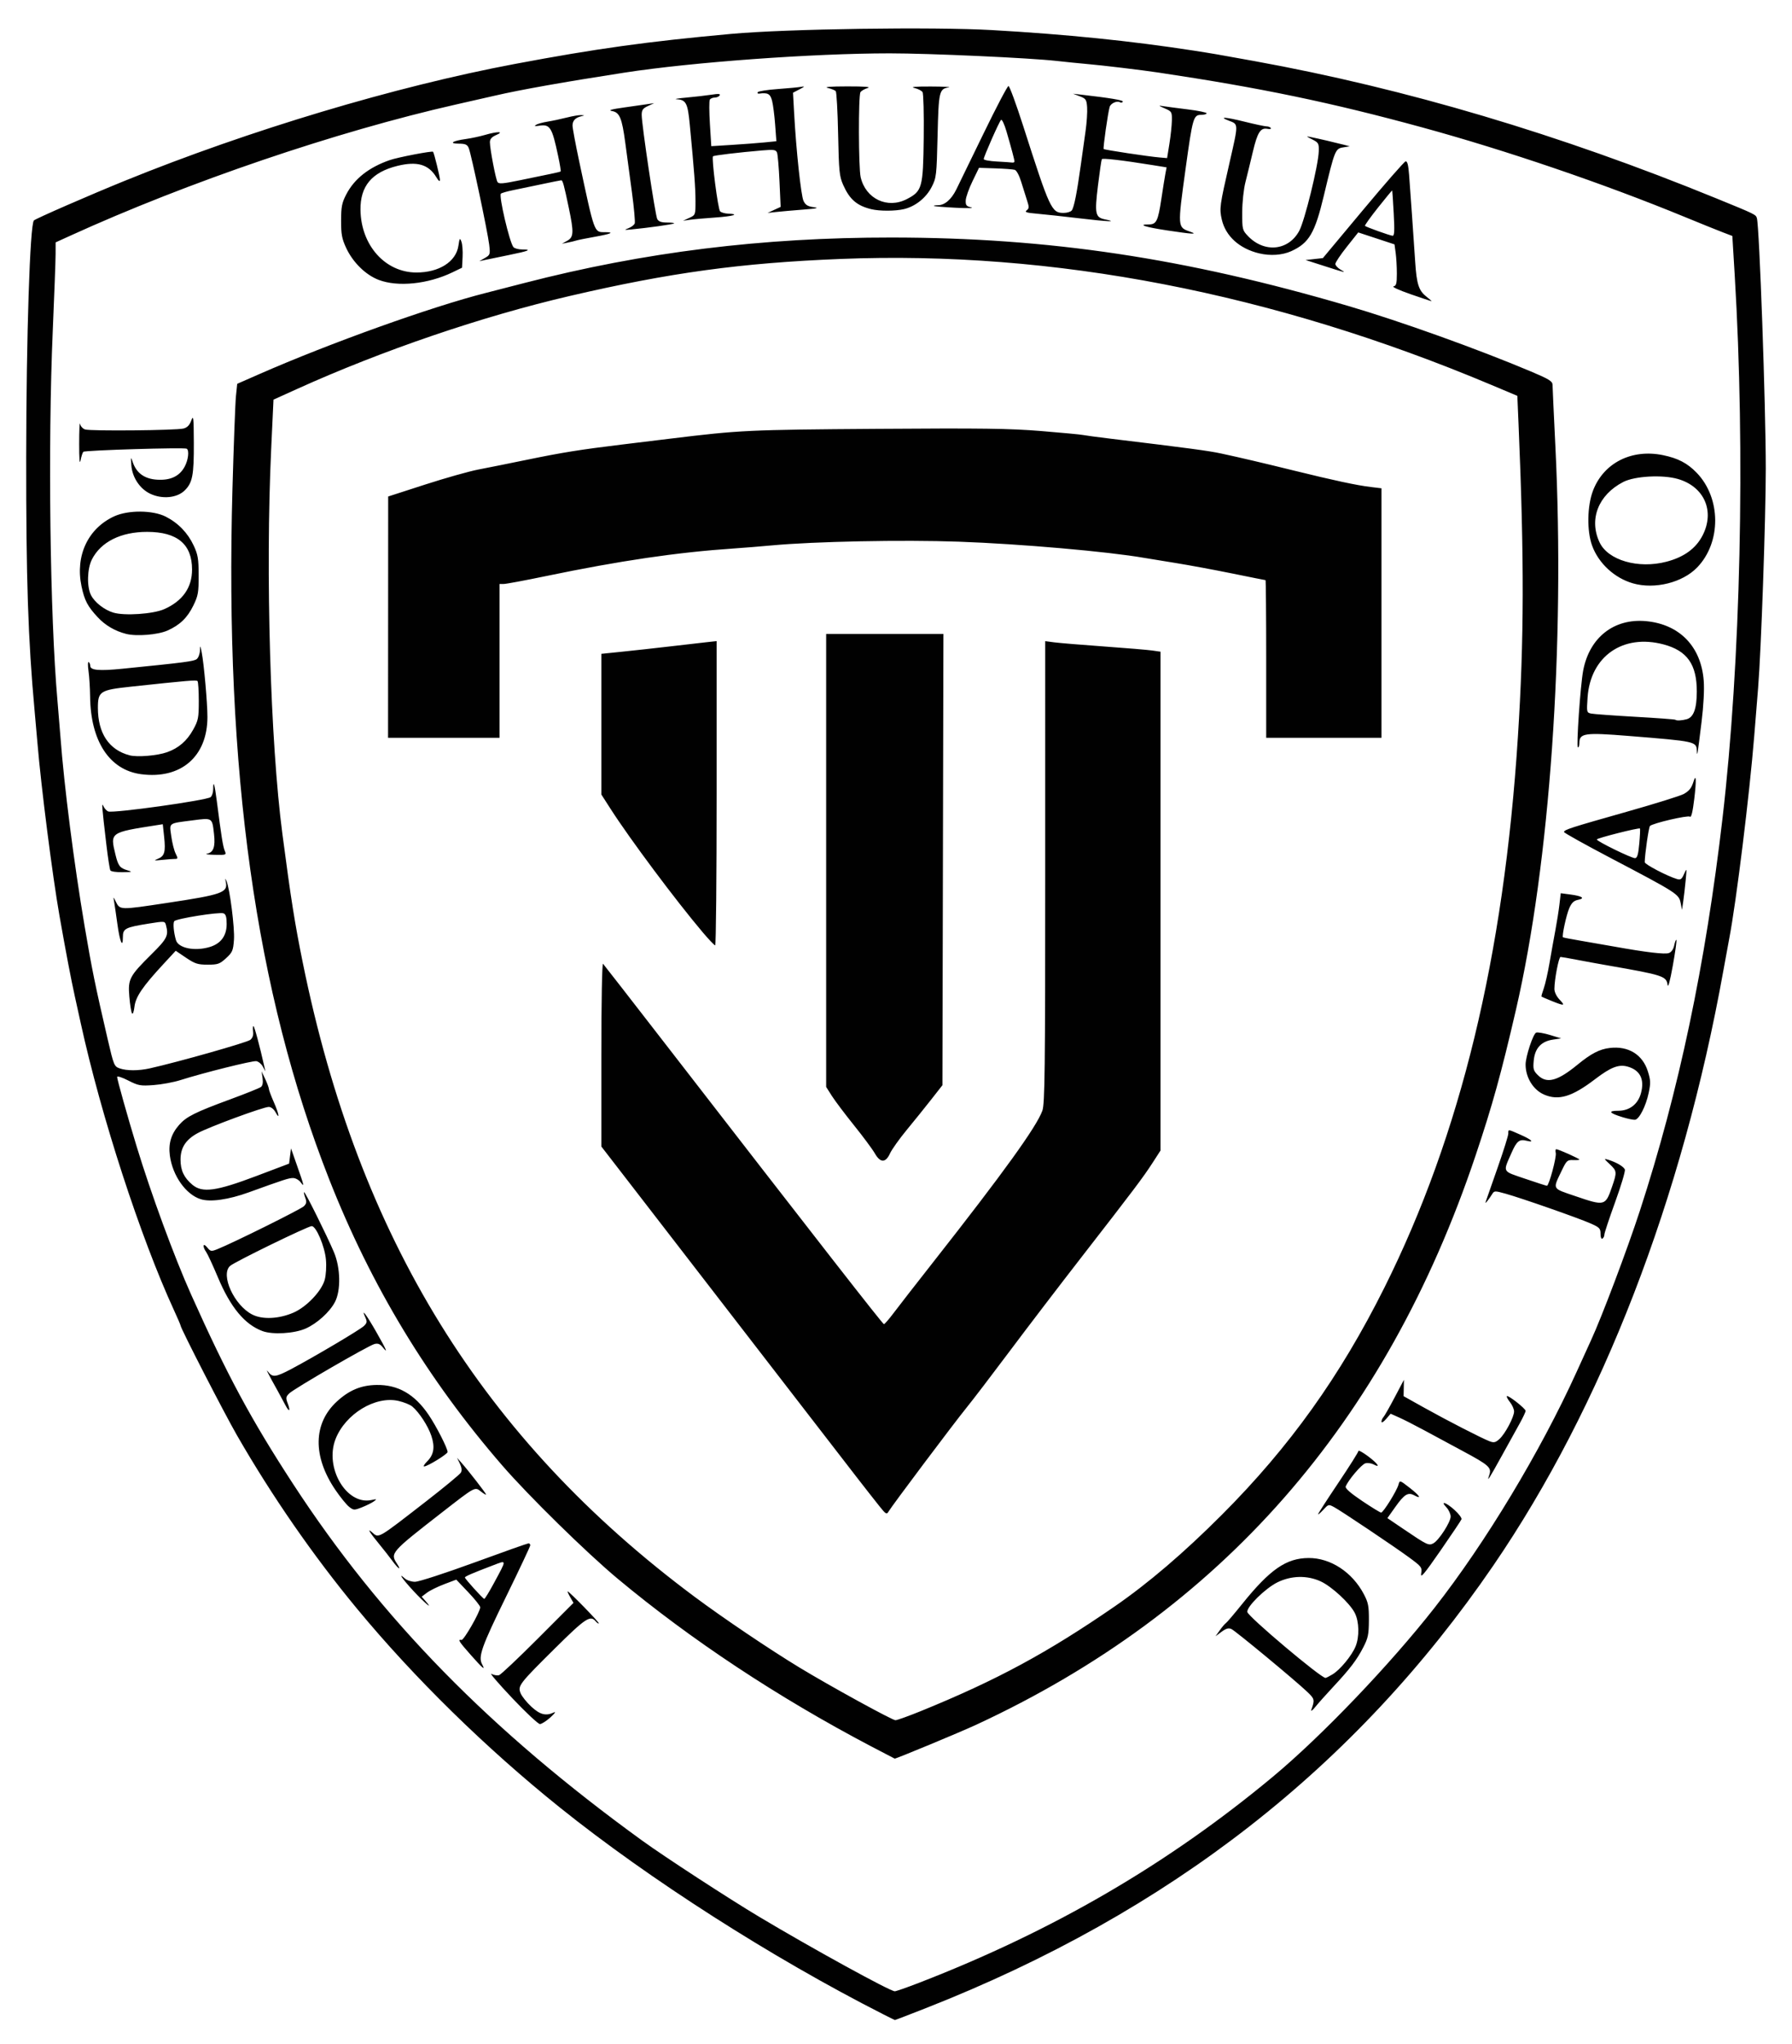 <?xml version="1.0" encoding="UTF-8" standalone="no"?>
<svg
   version="1.1"
   viewBox="-76 -53 329 375"
   id="svg1"
   sodipodi:docname="Escudo TSJ de Chihuahua.svg"
   inkscape:version="1.4.2 (f4327f4, 2025-05-13)"
   xmlns:inkscape="http://www.inkscape.org/namespaces/inkscape"
   xmlns:sodipodi="http://sodipodi.sourceforge.net/DTD/sodipodi-0.dtd"
   xmlns="http://www.w3.org/2000/svg"
   xmlns:svg="http://www.w3.org/2000/svg">
  <defs
     id="defs1" />
  <sodipodi:namedview
     id="namedview1"
     pagecolor="#ffffff"
     bordercolor="#000000"
     borderopacity="0.25"
     inkscape:showpageshadow="2"
     inkscape:pageopacity="0.0"
     inkscape:pagecheckerboard="0"
     inkscape:deskcolor="#d1d1d1"
     showgrid="false"
     showguides="true"
     inkscape:zoom="1.32"
     inkscape:cx="164.77273"
     inkscape:cy="187.5"
     inkscape:window-width="1366"
     inkscape:window-height="697"
     inkscape:window-x="-8"
     inkscape:window-y="-8"
     inkscape:window-maximized="1"
     inkscape:current-layer="svg1" />
  <path
     id="tsj-escudo-v20180503"
     style="fill:#010101;fill-opacity:1"
     d="M 86.086,316.571 C 65.674,306.2 43.266,291.878 26.819,278.692 13.248,267.812 0.056,254.892 -10.454,242.186 c -8.039,-9.718 -15.58,-20.6 -22.002,-31.75 -2.396,-4.16 -10.399,-19.726 -10.399,-20.226 0,-0.101 -0.536,-1.346 -1.19,-2.767 -6.165,-13.382 -13.388,-35.598 -17.128,-52.678 -0.425,-1.94 -0.914,-4.163 -1.088,-4.939 -0.667,-2.986 -1.659,-8.189 -2.825,-14.817 -1.279,-7.268 -3.375,-23.69 -4.031,-31.574 -0.105,-1.261 -0.35,-4.039 -0.546,-6.174 -1.184,-12.932 -1.551,-24.068 -1.529,-46.39 0.021,-22.178 0.691,-42.703 1.417,-43.421 0.349,-0.345 10.206,-4.643 16.689,-7.277 22.876,-9.292 49.666,-17.313 71.614,-21.44 14.952,-2.812 24.296,-4.109 39.688,-5.512 10.205,-0.93 37.088,-1.32 47.978,-0.697 13.602,0.779 25.34,1.973 36.865,3.749 3.475,0.535 4.496,0.711 11.289,1.945 27.758,5.042 55.973,13.424 84.748,25.179 7.209,2.945 7.264,2.972 7.456,3.635 0.467,1.614 1.634,34.451 1.632,45.955 -0.001,9.152 -0.845,33.31 -1.405,40.217 -0.197,2.425 -0.517,6.394 -0.712,8.819 -0.867,10.789 -3.295,30.461 -4.593,37.218 -0.186,0.97 -0.667,3.59 -1.068,5.821 -7.536,41.913 -22.275,80.018 -42.232,109.185 -25.325,37.013 -59.44,63.627 -104.057,81.179 -3.149,1.239 -5.768,2.245 -5.821,2.236 -0.052,-0.009 -1.048,-0.501 -2.212,-1.092 z m 6.599,-5.723 c 24.644,-9.527 45.752,-21.812 65.015,-37.838 8.931,-7.43 21.449,-20.505 29.679,-31.001 9.34,-11.911 19.424,-28.638 26.051,-43.215 1.279,-2.813 2.473,-5.433 2.653,-5.821 1.976,-4.261 6.678,-16.715 8.991,-23.812 7.149,-21.937 12.029,-45.099 15.163,-71.967 3.342,-28.659 4.21,-67.257 2.243,-99.749 l -0.433,-7.145 -1.781,-0.68 c -0.979,-0.374 -4.162,-1.659 -7.072,-2.856 -14.741,-6.063 -32.668,-12.172 -48.089,-16.386 -16.703,-4.565 -29.688,-7.263 -48.396,-10.058 -3.216,-0.48 -10.292,-1.327 -13.229,-1.583 -1.358,-0.118 -3.819,-0.367 -5.468,-0.552 -5.012,-0.562 -23.362,-1.395 -30.68,-1.393 -14.078,0.005 -36.278,1.618 -48.695,3.539 -11.063,1.711 -19.166,3.15 -23.812,4.23 -0.776,0.18 -3.951,0.902 -7.056,1.603 C -14.272,-28.855 -41.461,-19.608 -63.228,-9.69 l -2.558,1.165 -0.006,2.148 c -0.003,1.181 -0.239,7.545 -0.524,14.142 -0.905,20.964 -0.508,52.225 0.86,67.733 0.188,2.134 0.437,5.151 0.553,6.703 0.679,9.077 2.48,23.182 4.437,34.749 1.327,7.846 1.961,10.948 4.229,20.714 1.122,4.829 1.204,5.029 2.211,5.38 1.308,0.456 3.462,0.454 5.526,-0.006 5.163,-1.15 17.916,-4.765 18.461,-5.233 0.426,-0.366 0.597,-0.886 0.502,-1.532 -0.079,-0.538 -0.049,-0.978 0.067,-0.978 0.174,0 1.132,3.552 1.998,7.408 l 0.198,0.882 -0.479,-0.882 c -0.263,-0.485 -0.802,-0.929 -1.198,-0.986 -0.726,-0.105 -9.67,2.127 -13.904,3.469 -1.261,0.4 -3.484,0.814 -4.939,0.919 -2.432,0.176 -2.81,0.108 -4.674,-0.845 -1.142,-0.584 -2.028,-0.862 -2.028,-0.636 0,0.453 1.953,7.4 3.576,12.719 2.688,8.812 6.905,20.276 9.991,27.164 6.639,14.82 11.004,22.926 18.71,34.749 16.183,24.827 36.203,45.268 64.17,65.519 4.038,2.924 15.815,10.59 21.38,13.916 9.702,5.8 24.074,13.691 24.943,13.696 0.234,0 2.218,-0.691 4.41,-1.538 z M 83.792,267.368 C 66.78,258.425 50.838,247.881 37.402,236.684 31.687,231.921 21.065,221.506 16.21,215.904 2.524,200.114 -7.87,182.936 -15.563,163.393 -29.057,129.115 -34.762,88.412 -33.321,36.693 c 0.227,-8.149 0.516,-15.818 0.643,-17.041 l 0.23,-2.225 4.057,-1.781 C -15.424,9.955 3.299,3.251 13.237,0.74 c 0.485,-0.123 3.643,-0.936 7.017,-1.807 21.99,-5.678 43.688,-8.364 67.419,-8.349 28.903,0.019 53.964,3.777 83.961,12.588 9.485,2.786 23.639,7.862 33.426,11.987 3.297,1.39 3.97,1.801 3.975,2.431 0.004,0.417 0.239,5.52 0.525,11.341 1.786,36.465 -1.017,76.478 -7.242,103.364 -2.723,11.762 -4.319,17.522 -7.39,26.675 -16.499,49.18 -46.798,83.703 -91.732,104.523 -2.925,1.355 -14.686,6.237 -14.936,6.201 -0.031,-0.005 -2.041,-1.051 -4.466,-2.326 z m 9.373,-6.436 c 13.81,-5.626 23.134,-10.66 35.432,-19.129 6.219,-4.283 12.777,-9.886 19.762,-16.883 12.41,-12.433 21.678,-25.38 29.796,-41.625 13.99,-27.997 21.931,-60.735 24.522,-101.093 1.137,-17.712 1.169,-32.618 0.125,-57.212 l -0.227,-5.354 -4.799,-2.019 C 157.705,0.756 117.321,-7.052 78.296,-5.483 c -18.294,0.735 -31.291,2.512 -49.714,6.797 -16.048,3.732 -34.371,9.977 -49.987,17.035 l -4.384,1.982 -0.424,9.063 c -1.064,22.747 -0.161,53.728 2.058,70.623 1.571,11.958 2.273,16.392 3.745,23.636 10.267,50.539 33.06,87.407 71.922,116.339 5.26,3.916 13.719,9.62 19.226,12.966 5.558,3.376 17.065,9.69 17.659,9.69 0.306,0 2.451,-0.772 4.766,-1.715 z M 85.45,223.369 C 82.826,220.062 81.621,218.51 72.736,206.997 63.969,195.636 51.9,180.012 40.117,164.769 l -5.713,-7.391 v -16.933 c 0,-9.727 0.132,-16.791 0.309,-16.598 0.17,0.184 4.981,6.368 10.691,13.741 29.172,37.67 40.657,52.388 40.88,52.388 0.135,0 0.93,-0.913 1.765,-2.028 0.836,-1.116 4.141,-5.362 7.345,-9.437 12.838,-16.325 18.953,-24.807 19.98,-27.716 0.449,-1.271 0.521,-7.372 0.521,-43.812 V 64.648 l 1.676,0.221 c 0.922,0.121 5.009,0.459 9.084,0.751 4.075,0.292 8.083,0.628 8.908,0.747 l 1.499,0.217 v 45.766 45.766 l -1.449,2.242 c -1.718,2.659 -3.406,4.898 -13.018,17.27 -3.995,5.142 -9.939,12.92 -13.209,17.286 -3.27,4.366 -6.849,9.049 -7.954,10.407 -2.284,2.809 -13.742,18.062 -14.306,19.045 -0.334,0.583 -0.5,0.484 -1.676,-0.997 z m -0.846,-64.745 c -0.427,-0.748 -2.145,-3.062 -3.819,-5.142 -1.673,-2.08 -3.507,-4.514 -4.074,-5.409 l -1.032,-1.627 V 104.887 63.328 H 86.443 97.207 l -0.092,41.4 -0.092,41.4 -2.044,2.609 c -1.124,1.435 -3.149,3.949 -4.501,5.586 -1.352,1.638 -2.734,3.578 -3.072,4.312 -0.821,1.785 -1.778,1.781 -2.802,-0.012 z M 53.03,118.09 c -4.969,-5.867 -13.347,-17.081 -16.928,-22.659 l -1.699,-2.646 -5e-5,-12.905 -5e-5,-12.905 3.969,-0.408 c 2.183,-0.224 6.032,-0.65 8.555,-0.945 2.522,-0.296 5.499,-0.638 6.615,-0.761 l 2.028,-0.223 v 27.92 c 0,15.356 -0.119,27.917 -0.265,27.913 -0.146,-0.004 -1.169,-1.075 -2.276,-2.381 z m -57.774,-57.849 0.011,-22.137 6.78,-2.19 c 3.729,-1.204 8.13,-2.446 9.779,-2.759 1.649,-0.313 5.697,-1.126 8.996,-1.806 6.327,-1.305 9.799,-1.862 17.286,-2.77 2.522,-0.306 6.57,-0.798 8.996,-1.094 12.797,-1.559 14.246,-1.628 37.887,-1.795 19.299,-0.136 24.421,-0.068 30.163,0.402 3.804,0.311 7.238,0.635 7.632,0.72 0.394,0.085 2.696,0.393 5.115,0.685 14.347,1.733 17.962,2.217 20.274,2.712 3.353,0.718 7.783,1.757 13.406,3.143 7.276,1.793 11.493,2.696 14.023,3.001 l 2.028,0.245 v 22.89 22.89 h -10.583 -10.583 v -14.464 c 0,-7.955 -0.057,-14.464 -0.126,-14.464 -0.07,0 -2.808,-0.546 -6.085,-1.214 -3.277,-0.668 -8.023,-1.546 -10.545,-1.95 -2.522,-0.405 -5.062,-0.819 -5.644,-0.921 -6.657,-1.162 -22.734,-2.566 -34.018,-2.969 -10.318,-0.369 -26.566,-0.045 -34.421,0.687 -1.94,0.181 -5.036,0.431 -6.879,0.556 -10.453,0.708 -20.858,2.237 -34.572,5.081 -3.784,0.785 -7.236,1.429 -7.673,1.432 l -0.794,0.005 v 14.111 14.111 H 5.476 -4.755 l 0.011,-22.137 z M 17.994,258.537 c -2.507,-2.649 -4.201,-4.625 -3.763,-4.39 0.438,0.234 1.068,0.34 1.4,0.234 0.332,-0.106 3.541,-3.133 7.13,-6.728 l 6.526,-6.537 -0.601,-1.052 c -0.331,-0.579 -0.539,-1.052 -0.462,-1.052 0.278,0 5.859,5.729 5.718,5.869 -0.08,0.08 -0.346,-0.097 -0.591,-0.393 -0.963,-1.16 -1.878,-0.555 -7.33,4.842 -6.742,6.675 -7.001,7.013 -6.432,8.386 0.235,0.568 1.121,1.672 1.968,2.453 1.596,1.471 2.685,1.747 4.137,1.05 0.431,-0.207 0.161,0.182 -0.611,0.882 -0.76,0.689 -1.64,1.252 -1.957,1.252 -0.316,0 -2.627,-2.167 -5.134,-4.816 z m 146.764,2.171 c 0.647,-1.797 0.605,-1.975 -0.765,-3.276 -2.265,-2.151 -13.151,-11.162 -13.906,-11.511 -0.525,-0.243 -0.975,-0.119 -1.813,0.501 l -1.114,0.824 0.789,-1.107 c 0.434,-0.609 0.937,-1.199 1.118,-1.311 0.181,-0.112 1.525,-1.69 2.986,-3.506 5.103,-6.345 8.095,-8.415 12.199,-8.438 4.024,-0.023 8.011,2.588 10.146,6.642 0.806,1.532 0.935,2.198 0.923,4.779 -0.013,2.584 -0.153,3.267 -1.014,4.939 -1.197,2.324 -2.427,3.943 -5.496,7.232 -1.267,1.358 -2.754,3.025 -3.305,3.704 -0.57,0.702 -0.892,0.931 -0.747,0.529 z m 3.911,-6.489 c 1.377,-0.839 3.492,-3.403 4.193,-5.081 0.742,-1.776 0.682,-4.578 -0.132,-6.174 -0.918,-1.799 -4.269,-4.89 -6.298,-5.809 -2.47,-1.119 -5.368,-1.051 -7.888,0.185 -2.235,1.096 -5.719,4.527 -5.54,5.456 0.168,0.872 13.488,12.095 14.349,12.09 0.124,-7.1e-4 0.717,-0.301 1.317,-0.667 z M 10.451,250.694 c -2.203,-2.485 -2.479,-2.929 -1.719,-2.775 0.424,0.086 3.411,-5.127 3.435,-5.994 0.007,-0.241 -0.98,-1.481 -2.193,-2.756 l -2.205,-2.318 -2.202,0.833 c -1.211,0.458 -2.64,1.162 -3.175,1.565 l -0.973,0.732 0.706,0.802 c 1.643,1.868 -0.211,0.32 -2.217,-1.85 -2.068,-2.237 -2.963,-3.55 -1.548,-2.268 0.355,0.321 1.188,0.583 1.852,0.583 0.664,-3.5e-4 5.551,-1.588 10.86,-3.528 5.309,-1.94 9.794,-3.527 9.966,-3.527 0.172,0 0.313,0.162 0.313,0.359 0,0.198 -2,4.444 -4.445,9.437 -4.485,9.16 -5.139,11 -4.402,12.378 0.672,1.255 0.205,0.875 -2.053,-1.672 z m 4.217,-13.178 c 2.413,-4.476 2.421,-4.266 -0.123,-3.299 -3.825,1.454 -5.189,2.044 -5.189,2.243 0,0.244 3.281,3.873 3.548,3.925 0.108,0.021 0.902,-1.27 1.764,-2.869 z m 170.251,-1.782 c 0.184,-1.133 0.081,-1.27 -2.225,-2.962 -2.724,-2 -12.591,-8.614 -13.772,-9.232 -1.029,-0.539 -1.011,-0.543 -2.037,0.563 -0.493,0.532 -0.896,0.868 -0.896,0.749 0,-0.12 1.667,-2.699 3.704,-5.731 2.037,-3.032 3.704,-5.674 3.704,-5.871 0,-0.197 0.794,0.235 1.764,0.959 1.776,1.326 2.397,2.236 1.025,1.501 -0.406,-0.217 -1.082,-0.309 -1.501,-0.204 -0.696,0.175 -3.174,3.089 -3.624,4.263 -0.124,0.323 0.898,1.221 3.001,2.634 1.754,1.179 3.331,2.144 3.505,2.144 0.398,0 2.883,-3.996 3.188,-5.126 0.227,-0.841 0.229,-0.84 2.086,0.607 1.839,1.434 2.252,2.127 0.804,1.353 -1.135,-0.608 -1.817,-0.193 -3.442,2.095 l -1.485,2.09 3.072,2.081 c 4.214,2.855 4.516,2.998 5.363,2.545 1.009,-0.54 3.177,-3.892 3.177,-4.912 0,-0.475 -0.345,-1.231 -0.767,-1.68 -1.228,-1.307 -0.079,-0.941 1.488,0.474 0.786,0.71 1.356,1.478 1.268,1.707 -0.088,0.229 -1.833,2.83 -3.877,5.779 -2.966,4.279 -3.678,5.122 -3.524,4.174 z M -3.927,233.455 c -0.535,-0.728 -1.626,-2.117 -2.424,-3.087 -1.797,-2.183 -2.342,-3.075 -1.346,-2.205 1.277,1.117 0.857,1.358 9.91,-5.662 3.347,-2.595 6.23,-4.977 6.407,-5.294 0.213,-0.38 0.146,-0.94 -0.195,-1.645 l -0.517,-1.069 0.812,0.917 c 1.307,1.475 4.517,5.612 4.517,5.821 0,0.106 -0.414,-0.133 -0.92,-0.531 -1.154,-0.907 -0.959,-1.012 -7.272,3.898 -9.275,7.212 -9.43,7.39 -8.172,9.311 0.894,1.364 0.28,1.017 -0.801,-0.453 z m -7.987,-9.972 c -0.477,-0.375 -1.601,-1.758 -2.497,-3.072 -4.208,-6.172 -4.109,-12.237 0.265,-16.253 2.258,-2.074 4.443,-2.983 7.275,-3.028 3.938,-0.063 6.982,1.681 9.559,5.477 1.416,2.086 3.499,6.165 3.486,6.829 -0.007,0.381 -3.689,2.646 -4.302,2.646 -0.205,0 0.036,-0.408 0.535,-0.908 1.248,-1.248 1.477,-2.626 0.784,-4.712 -0.601,-1.809 -2.246,-4.333 -3.509,-5.382 -0.403,-0.335 -1.539,-0.794 -2.525,-1.02 -4.229,-0.97 -9.745,2.373 -11.554,7.002 -2.048,5.24 1.987,12.127 6.556,11.191 1.061,-0.217 1.093,-0.198 0.44,0.265 -0.388,0.275 -1.367,0.759 -2.176,1.074 -1.397,0.546 -1.513,0.54 -2.338,-0.108 z m 209.32,-5.776 c 0.49,-1.41 0.041,-1.821 -4.887,-4.468 -2.27,-1.219 -5.477,-2.946 -7.126,-3.837 -1.649,-0.891 -3.693,-1.929 -4.541,-2.307 l -1.543,-0.686 -0.838,0.975 c -0.462,0.537 -0.838,0.76 -0.838,0.497 0,-0.263 0.15,-0.629 0.333,-0.813 0.183,-0.184 1.11,-1.808 2.06,-3.608 l 1.727,-3.273 -0.031,1.501 -0.031,1.501 3.704,2.07 c 4.226,2.362 10.648,5.66 12.076,6.201 0.809,0.307 1.101,0.24 1.824,-0.417 1.051,-0.956 2.681,-4.029 2.681,-5.054 0,-0.412 -0.336,-1.176 -0.746,-1.697 -0.41,-0.521 -0.673,-1.021 -0.584,-1.109 0.235,-0.235 3.447,2.283 3.447,2.703 0,0.196 -0.503,1.26 -1.119,2.365 -0.615,1.105 -2.038,3.676 -3.162,5.714 -2.481,4.497 -2.881,5.12 -2.403,3.743 z M -23.647,204.757 c -0.33,-0.638 -0.915,-1.724 -1.301,-2.414 -1.829,-3.272 -2.38,-4.364 -1.835,-3.636 0.807,1.077 1.41,1.007 4.248,-0.494 4.218,-2.232 12.636,-7.216 13.346,-7.902 0.581,-0.562 0.619,-0.793 0.262,-1.577 -0.867,-1.904 0.238,-0.437 1.995,2.647 1.929,3.385 2.237,4.121 1.178,2.814 -0.479,-0.592 -0.867,-0.74 -1.499,-0.575 -1.142,0.298 -14.778,8.196 -15.659,9.071 -0.609,0.605 -0.643,0.828 -0.271,1.813 0.575,1.523 0.277,1.685 -0.464,0.253 z m -4.17,-13.514 c -3.267,-1.216 -5.866,-4.357 -8.199,-9.91 -0.897,-2.134 -1.85,-4.193 -2.118,-4.576 -0.748,-1.067 -0.603,-1.818 0.167,-0.868 0.609,0.752 0.738,0.776 1.852,0.336 2.766,-1.091 15.357,-7.337 15.913,-7.893 0.476,-0.477 0.53,-0.8 0.255,-1.524 -0.192,-0.505 -0.291,-0.977 -0.22,-1.048 0.151,-0.151 4.156,7.897 5.468,10.987 1.224,2.882 1.305,7.08 0.177,9.196 -0.979,1.838 -3.278,3.913 -5.359,4.835 -2.091,0.927 -6.068,1.16 -7.936,0.465 z m 5.671,-3.372 c 2.411,-1.037 5.197,-3.961 5.763,-6.047 0.24,-0.887 0.335,-2.471 0.221,-3.707 -0.225,-2.442 -1.795,-6.132 -2.609,-6.132 -0.693,0 -14.185,6.575 -14.993,7.306 -1.802,1.631 0.751,7.223 4.073,8.918 1.859,0.949 4.868,0.814 7.546,-0.338 z m 239.994,-14.474 c 0,-0.986 -0.189,-1.182 -1.852,-1.915 -2.25,-0.992 -12.695,-4.644 -15.572,-5.445 -1.982,-0.552 -2.096,-0.549 -2.469,0.069 -0.215,0.356 -0.603,0.912 -0.861,1.235 -0.424,0.53 -0.446,0.518 -0.227,-0.119 0.133,-0.388 1.099,-3.146 2.145,-6.13 1.047,-2.983 1.903,-5.722 1.903,-6.085 0,-0.821 -0.124,-0.833 2.249,0.216 2.045,0.905 2.635,1.479 1.13,1.101 -1.347,-0.338 -1.831,0.044 -2.776,2.19 -1.618,3.675 -1.806,3.314 2.478,4.775 2.089,0.713 3.894,1.294 4.011,1.291 0.377,-0.007 1.804,-5.317 1.619,-6.024 -0.098,-0.376 -0.054,-0.683 0.097,-0.683 0.391,0 4.244,1.725 4.244,1.9 0,0.08 -0.516,0.121 -1.147,0.093 -1.058,-0.048 -1.218,0.097 -2.076,1.888 -1.705,3.558 -1.865,3.247 2.423,4.71 5.479,1.869 5.573,1.845 6.799,-1.717 0.924,-2.684 0.903,-2.876 -0.443,-4.137 -1.076,-1.008 -1.092,-1.057 -0.265,-0.802 1.5,0.461 2.849,1.253 3.057,1.793 0.109,0.284 -0.693,2.971 -1.782,5.972 -1.089,3.001 -1.98,5.688 -1.98,5.971 0,0.283 -0.159,0.613 -0.353,0.733 -0.206,0.128 -0.353,-0.238 -0.353,-0.881 z m -256.999,-6.351 c -2.728,-0.857 -5.174,-4.315 -5.664,-8.009 -0.292,-2.202 0.24,-3.963 1.701,-5.626 1.335,-1.52 2.938,-2.321 9.431,-4.709 2.813,-1.035 5.329,-2.046 5.591,-2.248 0.309,-0.238 0.413,-0.803 0.298,-1.617 l -0.178,-1.251 0.663,1.411 c 0.365,0.776 0.667,1.59 0.672,1.808 0.005,0.218 0.406,1.294 0.891,2.391 0.956,2.162 1.181,3.46 0.327,1.886 -0.304,-0.56 -0.825,-0.97 -1.233,-0.97 -1.002,0 -10.958,3.669 -13.058,4.812 -2.188,1.191 -3.146,2.67 -3.146,4.86 0,1.973 0.631,3.311 2.174,4.609 1.83,1.54 4.358,1.195 11.761,-1.606 l 5.997,-2.269 0.176,-1.398 0.176,-1.398 0.986,2.809 c 1.462,4.165 1.515,4.391 0.798,3.426 -0.324,-0.437 -0.952,-0.794 -1.396,-0.794 -0.805,0 -1.507,0.226 -8.149,2.628 -3.715,1.343 -7.032,1.814 -8.819,1.253 z m 261.056,-15.044 c -2.473,-0.755 -2.764,-1.184 -0.803,-1.184 2.069,0 3.624,-1.205 4.169,-3.23 0.684,-2.54 -0.152,-4.215 -2.429,-4.868 -1.64,-0.47 -3.097,0.089 -5.999,2.304 -4.217,3.219 -6.678,3.968 -9.326,2.84 -2.018,-0.86 -3.428,-3.134 -3.428,-5.529 0,-1.466 1.384,-5.641 1.941,-5.855 0.27,-0.103 1.412,0.092 2.538,0.435 l 2.047,0.623 -1.517,0.228 c -2.148,0.322 -3.296,1.572 -3.513,3.822 -0.149,1.552 -0.058,1.881 0.738,2.677 1.64,1.64 3.6,1.131 7.29,-1.895 2.498,-2.048 4.048,-2.853 5.924,-3.075 3.41,-0.404 6.023,1.195 6.996,4.282 0.517,1.64 0.536,2.164 0.148,3.993 -0.51,2.403 -1.728,4.796 -2.494,4.9 -0.286,0.039 -1.313,-0.172 -2.284,-0.468 z M -51.766,132.944 c -0.146,-0.226 -0.365,-1.6 -0.488,-3.054 -0.274,-3.24 0.002,-3.768 4.089,-7.816 2.871,-2.843 3.15,-3.409 2.632,-5.335 -0.195,-0.726 -0.257,-0.731 -3.13,-0.271 -4.369,0.7 -4.776,0.911 -4.776,2.485 0,2.176 -0.564,0.853 -1.004,-2.355 -0.226,-1.649 -0.493,-3.475 -0.592,-4.057 -0.181,-1.056 -0.18,-1.056 0.257,-0.176 0.818,1.647 0.64,1.641 9.453,0.314 10.142,-1.527 11.187,-1.9 10.785,-3.841 -0.152,-0.735 -0.132,-0.764 0.123,-0.176 0.608,1.401 1.526,8.619 1.37,10.774 -0.144,1.996 -0.282,2.317 -1.451,3.388 -1.161,1.064 -1.502,1.184 -3.378,1.184 -1.813,0 -2.334,-0.167 -3.974,-1.274 l -1.888,-1.274 -2.241,2.42 c -3.845,4.151 -5.123,6.032 -5.334,7.846 -0.106,0.914 -0.305,1.449 -0.454,1.219 z m 14.271,-12.175 c 2.039,-0.611 3.107,-2.057 3.107,-4.209 0,-1.278 -0.152,-1.806 -0.565,-1.965 -0.777,-0.298 -8.719,0.967 -9.056,1.442 -0.254,0.359 -0.1,2.059 0.315,3.472 0.433,1.475 3.44,2.086 6.199,1.259 z m 246.348,9.892 c -0.97,-0.393 -1.801,-0.753 -1.848,-0.8 -0.047,-0.047 0.139,-0.709 0.413,-1.471 0.274,-0.762 0.757,-2.894 1.072,-4.737 0.316,-1.843 0.8,-4.542 1.075,-5.997 0.276,-1.455 0.608,-3.57 0.739,-4.7 l 0.238,-2.054 1.8,0.238 c 2.169,0.287 2.743,0.701 1.357,0.978 -0.754,0.151 -1.168,0.552 -1.599,1.548 -0.536,1.24 -1.371,5.098 -1.151,5.322 0.052,0.053 1.507,0.335 3.232,0.627 1.725,0.291 4.486,0.772 6.135,1.068 5.938,1.066 9.359,1.47 10.093,1.192 0.458,-0.174 0.832,-0.721 0.973,-1.425 0.126,-0.628 0.302,-1.069 0.392,-0.979 0.09,0.09 -0.206,2.219 -0.659,4.731 -0.519,2.88 -0.873,4.177 -0.96,3.511 -0.208,-1.593 -0.833,-1.797 -10.897,-3.549 -1.843,-0.321 -4.496,-0.805 -5.894,-1.076 -1.399,-0.271 -2.685,-0.493 -2.859,-0.493 -0.327,0 -1.125,4.162 -1.125,5.869 0,0.573 0.388,1.377 0.948,1.961 1.114,1.162 0.895,1.197 -1.476,0.236 z m 23.692,-18.014 c -0.314,-1.583 -0.692,-1.825 -12.845,-8.207 -4.705,-2.471 -8.555,-4.616 -8.555,-4.768 0,-0.418 1.157,-0.792 11.465,-3.706 5.239,-1.481 9.984,-2.961 10.546,-3.29 1.024,-0.599 1.392,-1.079 1.784,-2.324 0.47,-1.495 0.52,-0.131 0.117,3.234 -0.285,2.381 -0.548,3.469 -0.793,3.268 -0.371,-0.305 -6.827,1.197 -7.341,1.708 -0.228,0.226 -0.95,5.23 -0.959,6.644 -0.002,0.4 4.132,2.561 5.913,3.09 0.668,0.199 0.884,0.044 1.311,-0.934 0.496,-1.138 0.505,-1.106 0.296,1.121 -0.118,1.261 -0.32,3.007 -0.447,3.881 l -0.232,1.587 z m -7.582,-10.869 c 0.13,-1.453 0.186,-2.691 0.124,-2.753 -0.189,-0.189 -7.946,1.775 -7.929,2.008 0.025,0.351 6.458,3.49 7.04,3.435 0.395,-0.037 0.589,-0.719 0.765,-2.691 z m -280.698,4.937 c -0.122,-0.197 -0.45,-2.3 -0.73,-4.674 -0.851,-7.223 -0.904,-7.924 -0.538,-7.099 0.182,0.41 0.576,0.839 0.877,0.954 0.945,0.362 18.081,-2.035 18.798,-2.63 0.258,-0.214 0.47,-0.873 0.47,-1.464 0,-1.808 0.264,-0.93 0.667,2.219 0.818,6.386 1.127,8.319 1.451,9.084 0.329,0.777 0.289,0.793 -1.861,0.746 -1.209,-0.026 -1.84,-0.117 -1.403,-0.201 1.192,-0.23 1.563,-1.257 1.298,-3.596 -0.345,-3.049 -0.27,-3 -3.901,-2.529 -4.585,0.596 -4.296,0.383 -3.95,2.909 0.163,1.193 0.521,2.62 0.796,3.17 0.455,0.911 0.443,1.001 -0.13,1.001 -0.346,0 -1.405,0.081 -2.354,0.18 -1.486,0.155 -1.593,0.127 -0.771,-0.2 1.232,-0.491 1.448,-1.252 1.148,-4.054 l -0.245,-2.291 -1.105,0.172 c -8.615,1.341 -8.581,1.316 -7.58,5.421 0.501,2.055 0.81,2.457 2.198,2.86 0.988,0.286 0.894,0.323 -0.905,0.351 -1.104,0.018 -2.107,-0.129 -2.229,-0.326 z m 5.64,-17.656 c -5.803,-0.765 -9.272,-6.05 -9.362,-14.265 -0.017,-1.552 -0.149,-3.647 -0.292,-4.654 -0.144,-1.008 -0.132,-1.752 0.026,-1.655 0.158,0.098 0.287,0.403 0.287,0.679 0,0.831 1.595,0.977 5.932,0.543 11.521,-1.154 13.133,-1.364 13.634,-1.78 0.298,-0.248 0.56,-0.947 0.58,-1.554 0.035,-1.022 0.058,-1 0.317,0.308 0.418,2.116 1.057,9.292 1.057,11.882 0,7.263 -4.87,11.46 -12.178,10.497 z m 4.752,-4.028 c 2.131,-0.752 3.659,-2.069 4.811,-4.15 0.935,-1.688 1.027,-2.158 1.027,-5.263 0,-1.875 -0.106,-3.515 -0.235,-3.645 -0.226,-0.226 -1.764,-0.097 -12.286,1.032 -5.605,0.602 -6,0.858 -6,3.889 0,4.665 2.037,7.71 5.821,8.703 1.406,0.369 5.068,0.067 6.862,-0.566 z m 280.877,-0.228 c -0.091,-1.757 -0.125,-1.764 -12.572,-2.766 -8.014,-0.645 -8.996,-0.504 -8.996,1.294 0,0.446 -0.122,0.811 -0.272,0.811 -0.33,0 0.453,-11.397 0.97,-14.111 1.156,-6.069 5.665,-9.603 11.55,-9.053 6.148,0.574 10.106,4.664 10.58,10.932 0.125,1.65 -0.028,4.561 -0.397,7.547 -0.78,6.318 -0.805,6.476 -0.864,5.345 z m -1.886,-5.825 c 1.281,-0.343 1.868,-1.93 1.875,-5.066 0.011,-4.994 -1.76,-7.509 -6.1,-8.664 -7.464,-1.987 -13.435,2.178 -13.953,9.732 -0.186,2.709 -0.17,2.78 0.653,2.954 0.464,0.098 4.097,0.364 8.075,0.59 3.978,0.226 7.298,0.472 7.379,0.546 0.215,0.197 1.148,0.156 2.072,-0.091 z M -52.826,63.319 c -2.047,-0.516 -3.84,-1.563 -5.223,-3.048 -1.872,-2.01 -2.438,-3.09 -2.987,-5.697 -1.175,-5.585 1.18,-10.614 6.011,-12.834 2.552,-1.173 7.066,-1.147 9.444,0.056 2.286,1.156 4.053,2.98 5.139,5.305 0.781,1.671 0.907,2.429 0.914,5.468 0.007,3.148 -0.097,3.744 -0.972,5.54 -1.089,2.237 -2.484,3.586 -4.748,4.591 -1.759,0.782 -5.669,1.101 -7.579,0.619 z m 6.977,-4.543 c 3.377,-1.494 5.111,-3.958 5.111,-7.267 0,-4.649 -2.707,-6.914 -8.261,-6.914 -4.813,0 -8.479,1.829 -10.123,5.051 -0.875,1.715 -0.959,5.036 -0.166,6.57 0.684,1.323 2.438,2.693 4.086,3.191 2.056,0.622 7.324,0.266 9.353,-0.632 z m 269.677,-4.728 c -3.407,-0.963 -6.362,-3.692 -7.537,-6.96 -0.965,-2.685 -0.894,-7.233 0.158,-10.014 1.936,-5.122 7.097,-7.748 12.881,-6.554 2.734,0.564 4.456,1.463 6.151,3.209 4.516,4.654 4.566,12.785 0.106,17.396 -2.693,2.784 -7.779,4.049 -11.758,2.924 z m 6.097,-3.971 c 3.231,-0.837 5.425,-2.428 6.659,-4.828 2.286,-4.444 0.32,-8.949 -4.517,-10.355 -2.825,-0.821 -7.929,-0.545 -10.045,0.544 -4.584,2.359 -6.351,6.867 -4.347,11.09 1.559,3.286 7.086,4.887 12.25,3.549 z M -48.388,37.615 c -1.924,-0.899 -3.33,-3.005 -3.498,-5.237 -0.121,-1.609 -0.109,-1.633 0.263,-0.559 0.695,2.003 2.148,3.048 4.446,3.198 2.47,0.161 4.136,-0.625 5.088,-2.402 0.662,-1.234 0.859,-2.979 0.37,-3.281 -0.429,-0.265 -18.696,0.284 -18.983,0.57 -0.141,0.141 -0.371,0.853 -0.513,1.582 -0.164,0.844 -0.255,-0.276 -0.25,-3.083 0.004,-2.425 0.075,-4.06 0.158,-3.633 0.083,0.427 0.498,0.891 0.922,1.03 0.992,0.325 16.787,0.176 18.084,-0.171 0.688,-0.184 1.113,-0.626 1.421,-1.479 0.387,-1.07 0.442,-0.581 0.464,4.076 0.028,6.016 -0.24,7.387 -1.725,8.81 -1.398,1.34 -4.087,1.589 -6.249,0.578 z M 182.923,0.963 c -2.037,-0.703 -3.426,-1.337 -3.087,-1.409 0.509,-0.108 0.617,-0.521 0.617,-2.349 0,-1.22 -0.097,-2.926 -0.216,-3.791 l -0.216,-1.573 -3.329,-1.096 -3.329,-1.096 -2.1,2.643 c -1.155,1.454 -2.1,2.866 -2.1,3.138 0,0.272 0.437,0.748 0.97,1.058 1.099,0.638 1.07,0.631 -3.263,-0.758 l -3.175,-1.017 1.587,-0.176 1.587,-0.176 7.365,-8.819 c 4.051,-4.851 7.569,-8.868 7.817,-8.927 0.323,-0.077 0.509,0.627 0.651,2.469 0.214,2.773 0.778,10.832 1.119,15.983 0.268,4.059 0.65,5.25 2.034,6.34 0.617,0.486 1.042,0.873 0.945,0.86 -0.097,-0.013 -1.843,-0.599 -3.881,-1.302 z M 179.877,-13.842 c -0.125,-2.28 -0.249,-4.176 -0.276,-4.214 -0.027,-0.038 -1.197,1.376 -2.6,3.142 -1.403,1.766 -2.483,3.279 -2.401,3.361 0.216,0.216 4.538,1.765 5.062,1.814 0.344,0.032 0.392,-0.884 0.216,-4.104 z M -6.485,-1.646 c -2.4,-0.922 -4.731,-3.214 -5.964,-5.865 -0.782,-1.683 -0.933,-2.497 -0.928,-5.008 0.006,-2.552 0.147,-3.268 0.946,-4.806 1.489,-2.866 4.136,-4.956 7.967,-6.291 1.5,-0.523 7.836,-1.74 7.976,-1.532 0.207,0.306 1.258,4.595 1.256,5.128 -10e-4,0.423 -0.221,0.262 -0.689,-0.505 -1.411,-2.314 -3.514,-2.919 -7.092,-2.043 -4.721,1.157 -6.872,3.72 -6.804,8.109 0.101,6.485 4.546,11.453 10.257,11.462 4.16,0.006 7.28,-1.972 7.719,-4.893 0.218,-1.452 0.272,-1.525 0.558,-0.753 0.174,0.471 0.27,1.736 0.213,2.812 l -0.104,1.956 -1.764,0.85 c -4.49,2.164 -10.036,2.728 -13.548,1.38 z m 19.501,-4.01 c 0.97,-0.557 1.005,-0.664 0.795,-2.453 -0.277,-2.353 -3.306,-16.658 -3.754,-17.727 -0.27,-0.644 -0.616,-0.796 -1.84,-0.804 -1.911,-0.014 -1.142,-0.511 1.315,-0.851 0.97,-0.134 2.547,-0.472 3.504,-0.749 2.325,-0.675 3.624,-0.662 2.053,0.021 -0.816,0.355 -1.147,0.732 -1.147,1.309 -0.001,1.204 1.061,6.77 1.395,7.311 0.236,0.382 0.994,0.322 4.121,-0.327 2.108,-0.437 4.626,-0.957 5.596,-1.155 0.97,-0.198 1.817,-0.403 1.882,-0.456 0.065,-0.053 -0.146,-1.339 -0.47,-2.858 -1.133,-5.316 -1.475,-5.852 -3.533,-5.53 -0.757,0.118 -0.905,0.071 -0.525,-0.169 0.291,-0.184 1.244,-0.448 2.117,-0.587 0.873,-0.139 2.454,-0.475 3.514,-0.745 1.059,-0.271 2.25,-0.474 2.646,-0.451 0.708,0.04 0.708,0.044 0.014,0.214 -1.083,0.266 -1.587,0.809 -1.587,1.708 0,0.45 0.552,3.407 1.226,6.571 2.821,13.235 2.731,12.985 4.662,12.985 1.919,0 1.25,0.309 -1.869,0.862 -1.532,0.272 -3.023,0.573 -3.315,0.669 -0.291,0.096 -1.005,0.268 -1.587,0.382 l -1.058,0.207 0.97,-0.542 c 1.189,-0.664 1.232,-1.517 0.297,-5.987 -0.886,-4.237 -1.125,-5.116 -1.394,-5.111 -0.124,0.003 -1.734,0.325 -3.578,0.716 -1.843,0.391 -4.225,0.888 -5.292,1.103 -1.067,0.216 -2.063,0.501 -2.214,0.634 -0.421,0.372 1.581,8.922 2.295,9.801 0.197,0.243 0.921,0.441 1.608,0.441 1.894,0 1.248,0.272 -2.418,1.016 -1.831,0.372 -3.804,0.78 -4.387,0.906 l -1.058,0.23 z m 142.172,-0.848 c -3.651,-0.872 -6.194,-3.179 -6.88,-6.242 -0.451,-2.016 -0.391,-2.454 1.456,-10.533 1.627,-7.121 1.632,-6.896 -0.147,-7.573 -2.024,-0.769 -0.608,-0.686 2.814,0.166 1.927,0.48 3.772,0.874 4.101,0.876 0.328,0.002 0.68,0.14 0.783,0.306 0.103,0.166 -0.18,0.232 -0.629,0.146 -1.264,-0.242 -1.827,0.647 -2.669,4.205 -0.427,1.807 -1.04,4.316 -1.361,5.578 -0.329,1.293 -0.588,3.706 -0.593,5.532 -0.008,3.122 0.03,3.279 1.05,4.35 3.002,3.152 7.449,2.705 9.419,-0.945 1.007,-1.867 3.5,-12.003 3.583,-14.57 0.048,-1.466 -0.035,-1.619 -1.184,-2.203 -1.22,-0.62 -1.222,-0.625 -0.176,-0.416 1.232,0.246 4.471,1 5.997,1.397 l 1.058,0.275 -1.235,0.203 c -1.427,0.234 -1.532,0.498 -3.523,8.841 -1.645,6.891 -2.719,8.717 -6.002,10.205 -1.615,0.732 -3.837,0.884 -5.862,0.4 z m -16.972,-4.226 c -3.941,-0.595 -5.449,-1.084 -3.342,-1.084 1.437,0 1.728,-0.584 2.348,-4.714 0.274,-1.827 0.602,-3.871 0.727,-4.541 l 0.229,-1.219 -2.587,-0.417 c -5.511,-0.888 -9.16,-1.313 -9.303,-1.083 -0.082,0.132 -0.401,2.314 -0.71,4.848 -0.632,5.185 -0.495,5.841 1.296,6.199 2.53,0.506 0.52,0.424 -4.63,-0.189 -3.007,-0.358 -6.551,-0.743 -7.875,-0.857 -1.922,-0.165 -2.3,-0.289 -1.876,-0.617 0.457,-0.353 0.466,-0.605 0.064,-1.821 -0.257,-0.776 -0.743,-2.32 -1.08,-3.43 -0.356,-1.172 -0.853,-2.089 -1.185,-2.185 -0.315,-0.091 -1.918,-0.211 -3.563,-0.265 l -2.991,-0.099 -1.195,2.461 c -0.657,1.353 -1.216,2.932 -1.242,3.508 -0.04,0.888 0.114,1.086 1.011,1.301 0.582,0.14 -0.688,0.166 -2.822,0.058 -2.134,-0.108 -3.947,-0.257 -4.028,-0.331 -0.081,-0.074 0.255,-0.135 0.746,-0.135 1.227,0 2.443,-1.042 3.354,-2.872 0.421,-0.846 2.672,-5.467 5.003,-10.269 2.331,-4.802 4.395,-8.731 4.587,-8.731 0.192,0 1.405,3.294 2.696,7.32 4.9,15.29 5.213,15.963 7.416,15.963 0.622,0 1.294,-0.198 1.493,-0.441 0.416,-0.505 0.944,-3.127 1.651,-8.202 0.271,-1.94 0.673,-4.802 0.893,-6.36 0.221,-1.558 0.351,-3.529 0.289,-4.38 -0.102,-1.405 -0.226,-1.591 -1.347,-2.017 l -1.235,-0.469 1.411,0.161 c 5.404,0.615 7.893,1.034 7.728,1.302 -0.105,0.17 -0.341,0.218 -0.523,0.105 -0.532,-0.329 -1.683,0.176 -1.89,0.829 -0.309,0.976 -1.254,7.599 -1.105,7.748 0.16,0.16 8.19,1.373 10.244,1.547 l 1.4,0.119 0.425,-2.644 c 0.234,-1.454 0.437,-3.376 0.452,-4.271 0.026,-1.553 -0.034,-1.654 -1.296,-2.2 -1.226,-0.531 -1.246,-0.561 -0.265,-0.409 0.582,0.09 2.606,0.355 4.498,0.589 1.892,0.234 3.44,0.556 3.44,0.714 0,0.158 -0.457,0.288 -1.016,0.288 -1.402,0 -1.555,0.533 -2.842,9.878 -1.495,10.858 -1.504,10.735 0.859,11.566 1.486,0.523 0.398,0.459 -4.314,-0.252 z m -27.967,-12.637 c -0.002,-0.325 -0.529,-2.308 -1.463,-5.511 -0.391,-1.341 -0.84,-2.287 -1.006,-2.117 -0.364,0.375 -3.174,6.737 -3.174,7.186 0,0.176 1.072,0.376 2.381,0.444 1.31,0.068 2.58,0.155 2.822,0.193 0.243,0.038 0.44,-0.05 0.439,-0.195 z m -70.849,12.236 c 0.517,-0.202 1.026,-0.592 1.131,-0.867 0.105,-0.274 -0.125,-2.845 -0.512,-5.713 -0.387,-2.868 -0.934,-6.935 -1.215,-9.038 -0.618,-4.621 -1.041,-5.632 -2.464,-5.882 -0.75,-0.132 -0.087,-0.321 2.296,-0.654 1.843,-0.258 3.828,-0.542 4.41,-0.63 l 1.058,-0.161 -1.147,0.531 c -0.932,0.432 -1.147,0.735 -1.147,1.623 0,1.791 2.486,18.422 2.857,19.116 0.246,0.46 0.753,0.641 1.8,0.641 0.802,0 1.383,0.074 1.293,0.165 -0.159,0.159 -4.994,0.837 -7.891,1.107 -1.288,0.12 -1.329,0.099 -0.471,-0.236 z m 11.143,-1.884 c 1.141,-0.525 1.147,-0.54 1.144,-3.102 -0.003,-2.433 -0.227,-5.432 -1.051,-14.04 -0.379,-3.967 -0.681,-4.537 -2.453,-4.637 -0.496,-0.028 0.367,-0.167 1.92,-0.308 1.552,-0.142 3.599,-0.378 4.548,-0.526 1.255,-0.195 1.658,-0.159 1.478,0.132 -0.136,0.22 -0.546,0.4 -0.911,0.4 -0.365,0 -0.771,0.173 -0.901,0.384 -0.131,0.211 -0.123,2.218 0.017,4.459 l 0.255,4.075 3.754,-0.234 c 2.065,-0.129 4.753,-0.332 5.974,-0.452 l 2.219,-0.219 -0.224,-3.037 c -0.123,-1.67 -0.374,-3.632 -0.557,-4.36 -0.328,-1.303 -0.781,-1.559 -2.369,-1.341 -0.262,0.036 -0.385,-0.082 -0.274,-0.262 0.111,-0.18 1.754,-0.439 3.651,-0.575 1.897,-0.136 3.846,-0.321 4.331,-0.411 0.726,-0.135 0.671,-0.053 -0.31,0.46 l -1.192,0.624 0.203,3.707 c 0.378,6.886 1.265,15.18 1.728,16.149 0.357,0.747 0.776,1.005 1.868,1.148 1.074,0.141 0.614,0.246 -1.943,0.444 -1.843,0.143 -4.066,0.338 -4.939,0.435 l -1.587,0.175 1.2,-0.554 1.2,-0.554 -0.211,-4.661 c -0.116,-2.564 -0.319,-4.942 -0.45,-5.286 -0.21,-0.546 -0.556,-0.598 -2.753,-0.412 -4.342,0.368 -8.831,0.905 -9.003,1.078 -0.303,0.303 0.909,9.707 1.301,10.099 0.212,0.212 0.87,0.402 1.463,0.423 2.265,0.081 0.936,0.481 -2.359,0.71 -1.892,0.131 -3.995,0.319 -4.674,0.417 l -1.235,0.178 z m 33.426,-1.597 c -2.652,-0.646 -3.98,-1.79 -5.162,-4.446 -0.705,-1.584 -0.794,-2.473 -0.934,-9.336 -0.085,-4.172 -0.282,-7.721 -0.437,-7.887 -0.155,-0.166 -0.813,-0.428 -1.461,-0.581 -0.769,-0.182 0.479,-0.281 3.583,-0.285 3.251,-0.004 4.436,0.092 3.734,0.302 -0.566,0.169 -1.158,0.513 -1.318,0.763 -0.394,0.621 -0.362,13.874 0.038,15.598 0.921,3.972 4.908,5.863 8.474,4.019 2.821,-1.459 2.992,-2.078 3.103,-11.224 0.053,-4.366 -0.046,-8.152 -0.219,-8.414 -0.173,-0.262 -0.852,-0.603 -1.507,-0.758 -0.798,-0.188 0.206,-0.276 3.041,-0.265 2.328,0.009 3.808,0.082 3.289,0.161 -1.764,0.27 -1.864,0.703 -2.06,8.887 -0.174,7.294 -0.221,7.696 -1.083,9.384 -1.02,1.997 -3.014,3.585 -5.111,4.072 -1.611,0.374 -4.454,0.378 -5.971,0.008 z" />
</svg>
